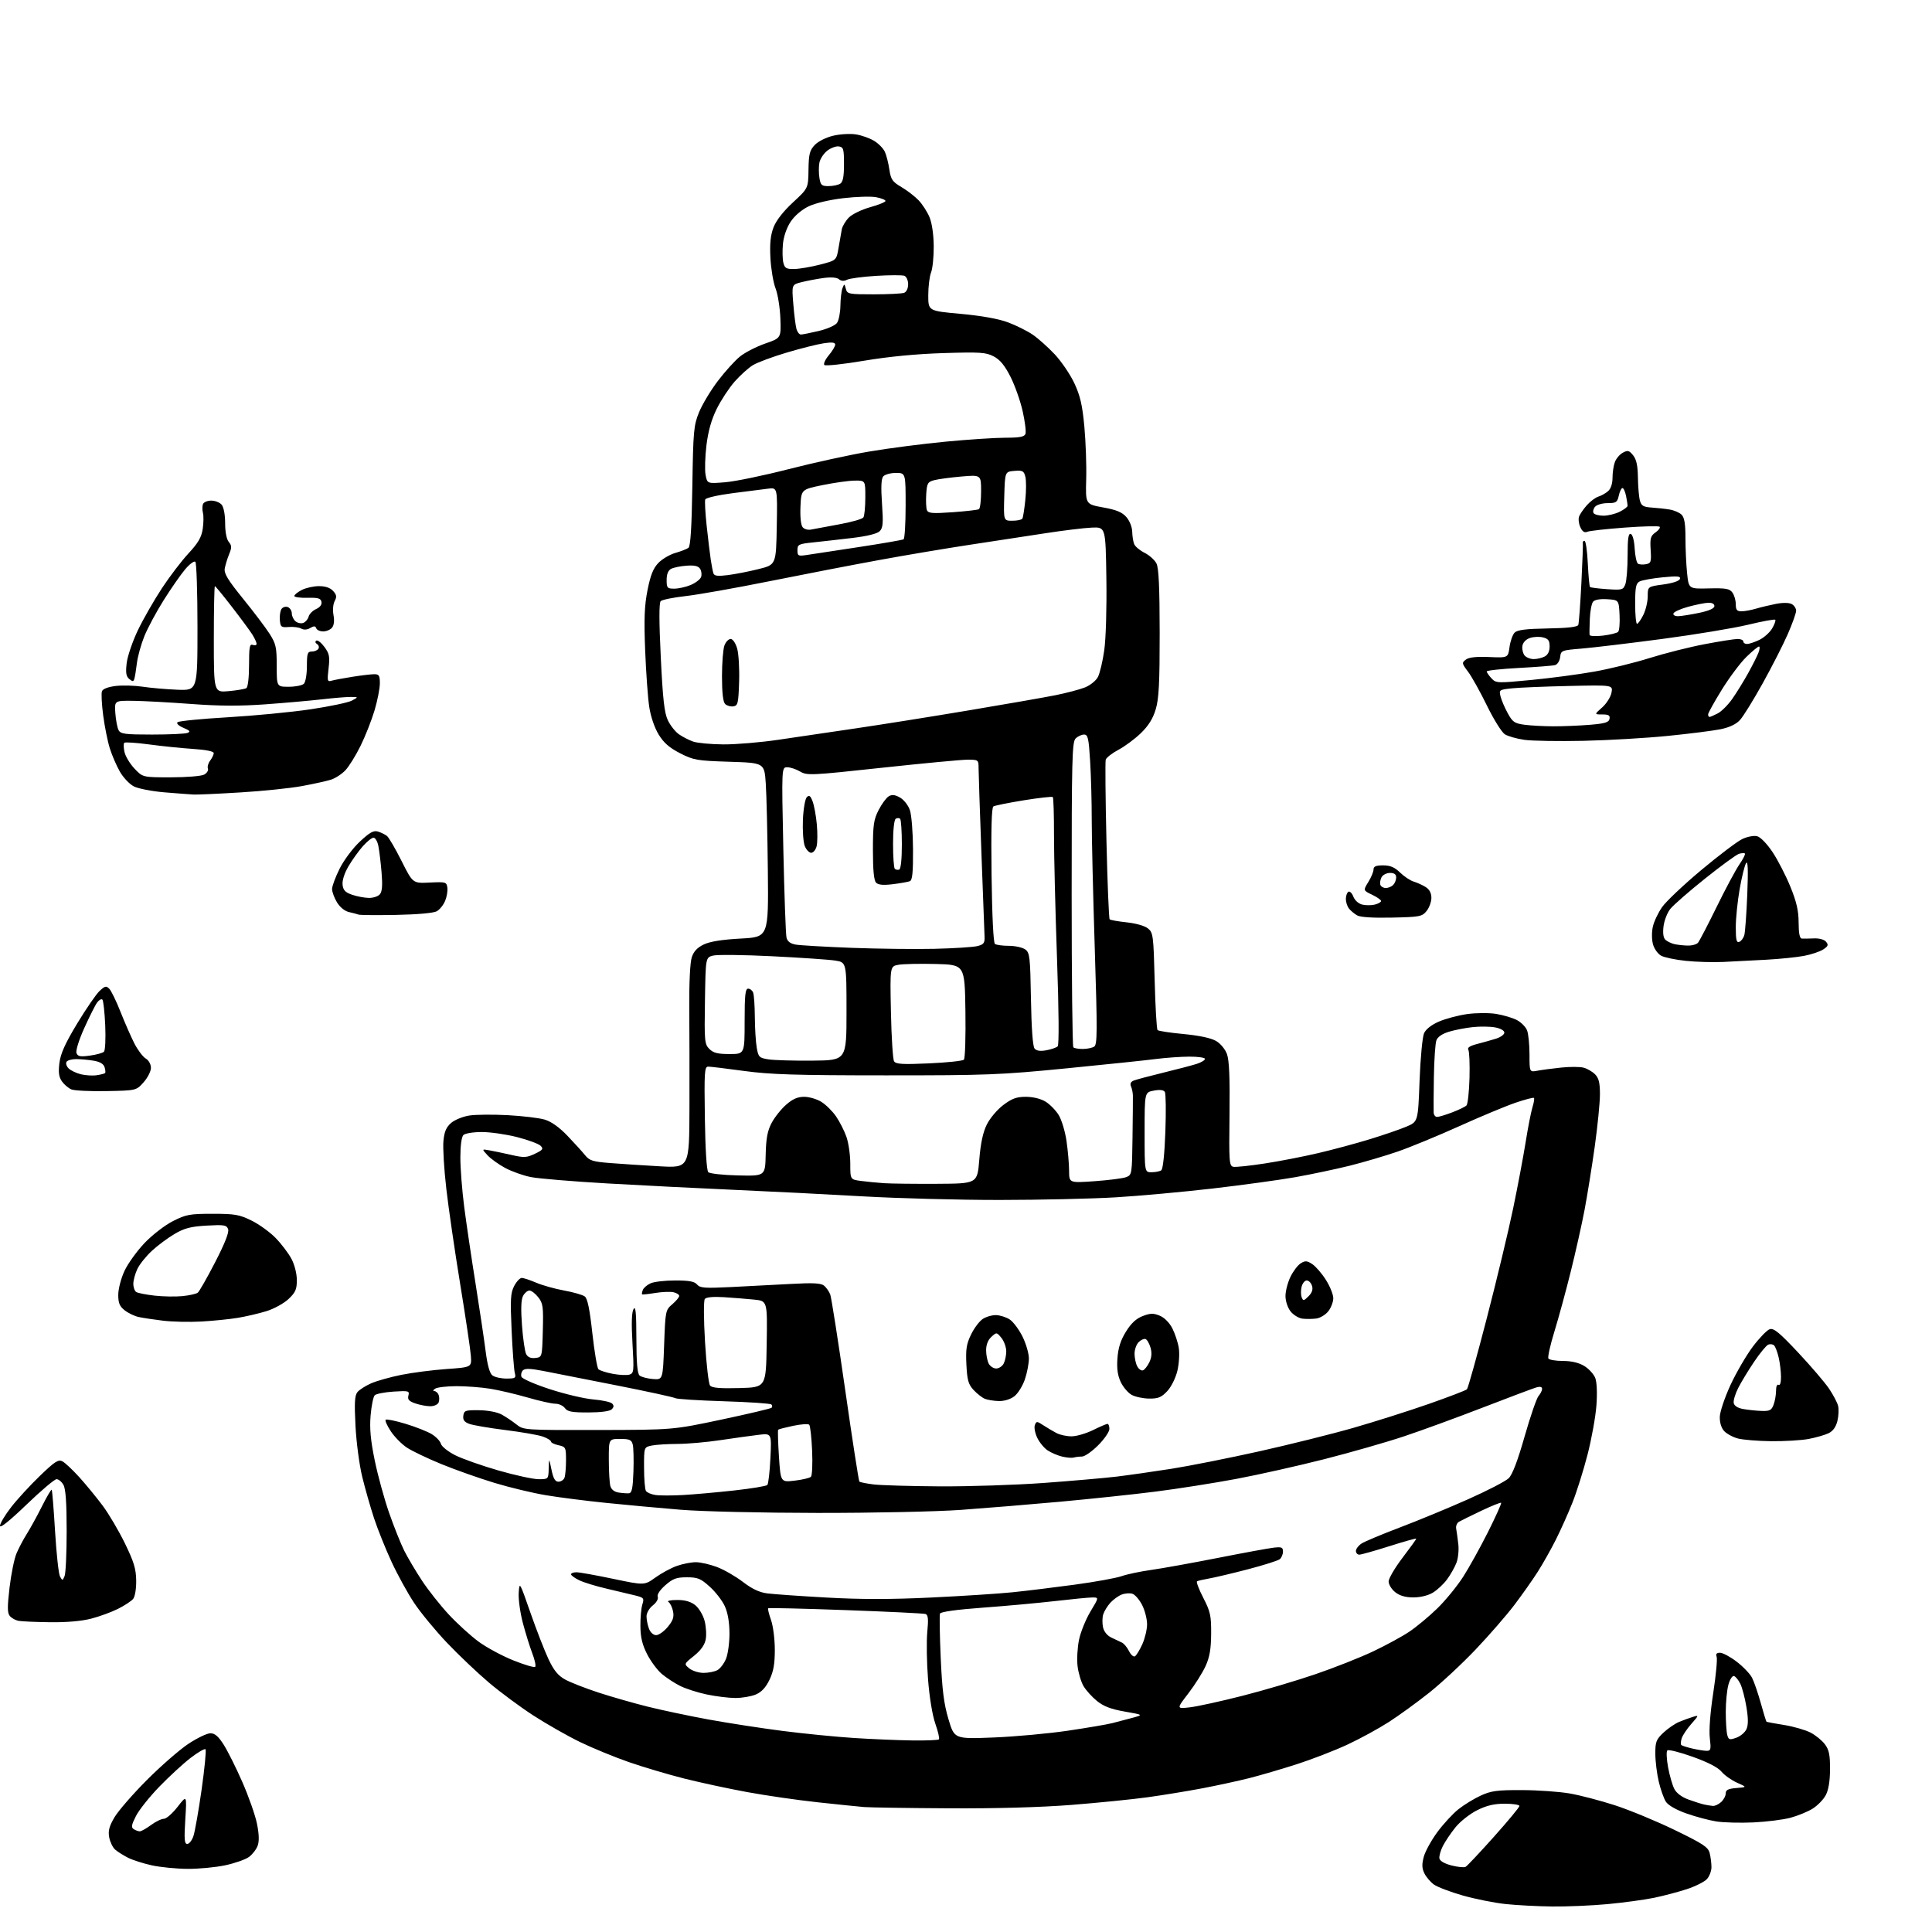 <?xml version="1.0" encoding="UTF-8" standalone="no"?>
<svg 
  version="1.1" 
  xmlns="http://www.w3.org/2000/svg" 
  xmlns:xlink="http://www.w3.org/1999/xlink" 
  xmlns:svg="http://www.w3.org/2000/svg"
  xmlns:rdf="http://www.w3.org/1999/02/22-rdf-syntax-ns#"
  xmlns:cc="http://creativecommons.org/ns#"
  xmlns:dc="http://purl.org/dc/elements/1.1/"
  viewBox="0 0 768 768"
  width="768"
  height="768"
>
<style>svg {background-color: white; }</style>"
<path stroke="none" fill="black" fill-rule="evenodd" d="M617.00,757.86C611.23,757.79 602.91,757.36 598.51,756.89C594.12,756.43 586.47,754.90 581.51,753.50C576.56,752.09 571.38,750.12 570.00,749.13C568.62,748.13 566.92,746.13 566.21,744.68C565.23,742.68 565.17,741.09 565.97,738.11C566.55,735.95 568.98,731.53 571.36,728.30C573.74,725.06 577.53,720.96 579.77,719.18C582.01,717.41 586.01,714.96 588.67,713.75C592.78,711.87 595.21,711.55 605.00,711.59C611.33,711.61 619.88,712.22 624.00,712.93C628.12,713.65 636.23,715.77 642.00,717.64C647.77,719.52 658.45,723.93 665.71,727.45C677.07,732.96 679.02,734.25 679.63,736.66C680.02,738.20 680.33,740.70 680.33,742.22C680.33,743.73 679.53,745.86 678.55,746.94C677.57,748.03 674.01,749.82 670.63,750.94C667.26,752.05 661.35,753.61 657.50,754.41C653.65,755.20 645.33,756.33 639.00,756.92C632.67,757.51 622.77,757.93 617.00,757.86zM74.50,742.90C70.10,742.87 63.74,742.24 60.37,741.51C57.00,740.77 52.72,739.41 50.87,738.47C49.02,737.53 46.72,736.08 45.77,735.24C44.82,734.41 43.76,732.22 43.41,730.38C42.93,727.80 43.40,725.99 45.49,722.43C46.98,719.89 52.76,713.23 58.35,707.62C63.93,702.02 71.36,695.54 74.86,693.22C78.36,690.90 82.31,689.00 83.64,689.00C85.41,689.00 86.81,690.21 88.95,693.59C90.55,696.11 93.89,702.80 96.36,708.45C98.84,714.11 101.44,721.49 102.13,724.86C102.98,728.96 103.08,731.85 102.45,733.64C101.93,735.10 100.38,737.13 99.00,738.15C97.62,739.17 93.35,740.67 89.50,741.49C85.65,742.30 78.90,742.94 74.50,742.90zM582.60,742.10C583.21,741.77 588.27,736.39 593.85,730.15C599.43,723.91 604.00,718.40 604.00,717.90C604.00,717.41 601.39,717.00 598.20,717.00C593.95,717.00 590.99,717.70 587.19,719.59C584.32,721.02 580.46,724.06 578.61,726.34C576.76,728.63 574.49,731.99 573.56,733.82C572.64,735.64 572.02,737.87 572.19,738.77C572.39,739.77 574.26,740.85 577.00,741.55C579.48,742.18 582.00,742.43 582.60,742.10zM74.43,733.00C75.19,733.00 76.29,731.62 76.87,729.93C77.46,728.24 78.93,719.92 80.14,711.43C81.34,702.94 82.04,695.71 81.69,695.36C81.34,695.01 78.66,696.57 75.73,698.82C72.80,701.08 67.23,706.21 63.35,710.22C59.47,714.22 55.28,719.47 54.05,721.89C52.25,725.43 52.08,726.43 53.16,727.12C53.90,727.59 54.98,727.98 55.56,727.98C56.14,727.99 58.14,726.88 60.00,725.50C61.86,724.12 64.18,723.00 65.15,723.00C66.12,723.00 68.56,720.86 70.59,718.25C74.27,713.50 74.27,713.50 73.66,723.25C73.17,731.15 73.31,733.00 74.43,733.00zM697.00,724.44C691.77,724.68 685.14,724.51 682.25,724.05C679.36,723.59 674.01,722.17 670.37,720.88C666.34,719.46 663.15,717.64 662.23,716.23C661.40,714.96 660.11,711.35 659.38,708.21C658.64,705.07 658.02,700.09 658.02,697.15C658.00,692.40 658.36,691.46 661.25,688.75C663.04,687.08 665.85,685.15 667.50,684.47C669.15,683.79 671.61,682.90 672.98,682.48C675.39,681.74 675.37,681.81 672.31,685.30C670.59,687.26 668.87,689.83 668.50,691.01C668.12,692.19 668.05,693.38 668.33,693.66C668.61,693.94 670.56,694.57 672.67,695.06C674.78,695.55 677.35,695.96 678.39,695.98C680.08,696.00 680.21,695.45 679.68,690.91C679.31,687.81 679.84,680.80 681.04,672.99C682.12,665.94 682.73,659.46 682.39,658.59C681.97,657.47 682.37,657.00 683.75,657.00C684.83,657.00 687.80,658.59 690.35,660.54C692.91,662.49 695.65,665.36 696.46,666.92C697.27,668.48 698.83,673.03 699.94,677.02C701.05,681.02 702.07,684.36 702.23,684.45C702.38,684.54 705.55,685.12 709.27,685.72C713.00,686.33 717.70,687.69 719.72,688.73C721.74,689.78 724.31,691.88 725.44,693.40C727.08,695.59 727.49,697.61 727.46,703.33C727.44,708.09 726.86,711.56 725.74,713.65C724.81,715.39 722.45,717.79 720.50,719.00C718.55,720.21 714.60,721.82 711.72,722.59C708.85,723.36 702.23,724.19 697.00,724.44zM377.00,718.83C360.77,718.74 345.70,718.51 343.50,718.33C341.30,718.15 332.98,717.29 325.00,716.43C317.02,715.57 304.43,713.75 297.00,712.38C289.57,711.02 278.30,708.59 271.95,706.99C265.59,705.38 255.69,702.44 249.95,700.45C244.20,698.45 235.45,694.85 230.50,692.45C225.55,690.04 217.22,685.30 212.00,681.92C206.78,678.54 198.81,672.64 194.31,668.82C189.80,665.00 182.32,657.90 177.70,653.04C173.07,648.17 167.19,641.04 164.63,637.19C162.07,633.34 158.02,625.98 155.64,620.84C153.26,615.70 150.13,607.90 148.68,603.50C147.23,599.10 145.11,591.67 143.98,587.00C142.84,582.33 141.64,573.23 141.31,566.78C140.84,557.54 141.00,554.70 142.10,553.37C142.87,552.44 145.30,550.88 147.50,549.91C149.70,548.94 155.10,547.42 159.50,546.53C163.90,545.65 172.00,544.60 177.50,544.21C187.50,543.50 187.50,543.50 187.18,539.00C187.01,536.52 185.10,523.70 182.94,510.50C180.78,497.30 178.29,480.20 177.41,472.50C176.52,464.80 176.01,456.28 176.27,453.56C176.63,449.83 177.38,448.07 179.35,446.37C180.79,445.14 184.06,443.81 186.62,443.43C189.19,443.04 196.06,442.99 201.89,443.30C207.73,443.62 214.30,444.40 216.50,445.05C219.09,445.81 222.26,448.05 225.50,451.42C228.25,454.29 231.42,457.77 232.54,459.17C234.32,461.37 235.63,461.79 242.54,462.33C246.92,462.68 255.79,463.25 262.25,463.62C274.00,464.27 274.00,464.27 274.07,440.39C274.10,427.25 274.07,409.17 274.00,400.20C273.93,390.59 274.33,382.52 274.99,380.54C275.76,378.18 277.20,376.66 279.79,375.43C282.27,374.25 287.12,373.48 294.50,373.09C305.50,372.50 305.50,372.50 305.23,346.00C305.08,331.43 304.71,315.84 304.40,311.38C303.84,303.25 303.84,303.25 289.97,302.81C277.03,302.40 275.71,302.17 270.33,299.42C266.09,297.25 263.84,295.28 261.82,291.98C260.18,289.29 258.68,284.90 258.08,281.00C257.54,277.43 256.80,267.30 256.46,258.50C255.97,245.97 256.17,240.78 257.40,234.57C258.58,228.65 259.66,225.92 261.69,223.80C263.19,222.23 266.24,220.44 268.46,219.80C270.68,219.17 273.03,218.25 273.67,217.77C274.49,217.15 274.96,209.74 275.22,193.19C275.56,171.28 275.77,169.08 277.88,163.88C279.14,160.80 282.50,155.20 285.34,151.46C288.18,147.71 292.16,143.32 294.18,141.70C296.20,140.09 300.70,137.77 304.18,136.57C310.50,134.37 310.50,134.37 310.21,126.58C310.05,122.30 309.19,116.93 308.30,114.65C307.41,112.37 306.49,106.95 306.26,102.61C305.95,96.86 306.29,93.54 307.48,90.40C308.53,87.66 311.33,84.06 315.20,80.47C321.28,74.85 321.28,74.85 321.39,67.50C321.48,61.26 321.85,59.79 323.85,57.65C325.20,56.22 328.34,54.64 331.17,53.96C333.91,53.30 338.00,53.06 340.27,53.43C342.55,53.79 345.81,54.96 347.53,56.02C349.25,57.08 351.15,59.03 351.75,60.35C352.35,61.66 353.15,64.81 353.53,67.34C354.13,71.37 354.73,72.24 358.36,74.38C360.64,75.72 363.71,78.10 365.20,79.66C366.68,81.22 368.62,84.23 369.50,86.35C370.47,88.68 371.13,93.21 371.17,97.85C371.20,102.06 370.73,106.77 370.11,108.32C369.50,109.86 369.00,113.94 369.00,117.36C369.00,123.60 369.00,123.60 381.87,124.76C390.09,125.51 396.86,126.72 400.62,128.11C403.85,129.31 408.30,131.52 410.50,133.02C412.70,134.53 416.67,138.07 419.32,140.90C421.96,143.74 425.46,148.89 427.08,152.36C429.40,157.31 430.25,161.00 431.05,169.58C431.60,175.59 431.94,184.99 431.78,190.47C431.50,200.44 431.50,200.44 438.50,201.71C443.80,202.66 446.05,203.60 447.75,205.54C449.02,206.99 450.03,209.50 450.07,211.31C450.11,213.06 450.45,215.29 450.84,216.26C451.22,217.23 453.10,218.81 455.00,219.76C456.91,220.72 459.03,222.62 459.72,224.00C460.62,225.80 460.97,233.55 460.99,251.57C461.00,271.47 460.68,277.73 459.43,281.92C458.33,285.64 456.57,288.46 453.54,291.41C451.17,293.71 447.15,296.70 444.60,298.05C442.06,299.40 439.78,301.18 439.54,302.00C439.31,302.82 439.43,317.31 439.83,334.19C440.22,351.07 440.80,365.13 441.10,365.44C441.41,365.74 444.47,366.29 447.91,366.65C451.52,367.03 455.07,368.04 456.32,369.06C458.39,370.72 458.53,371.82 459.00,389.83C459.27,400.28 459.79,409.13 460.15,409.48C460.51,409.84 465.18,410.55 470.53,411.05C476.67,411.63 481.42,412.64 483.39,413.79C485.18,414.83 487.03,417.06 487.75,419.05C488.63,421.48 488.93,428.53 488.75,442.99C488.52,461.96 488.63,463.50 490.28,463.82C491.26,464.00 496.89,463.41 502.78,462.50C508.68,461.59 518.23,459.74 524.00,458.38C529.77,457.03 539.00,454.55 544.50,452.86C550.00,451.18 556.57,448.92 559.10,447.84C563.69,445.89 563.69,445.89 564.30,429.58C564.64,420.61 565.44,412.12 566.09,410.71C566.81,409.11 569.08,407.35 572.05,406.07C574.68,404.94 579.69,403.61 583.17,403.12C586.66,402.62 591.82,402.59 594.66,403.03C597.49,403.48 601.22,404.58 602.95,405.47C604.67,406.37 606.52,408.23 607.04,409.61C607.57,411.00 608.00,415.30 608.00,419.18C608.00,426.23 608.00,426.23 611.25,425.61C613.04,425.28 617.27,424.72 620.66,424.37C624.05,424.02 628.00,424.03 629.44,424.40C630.88,424.76 632.94,425.94 634.03,427.03C635.55,428.55 636.00,430.36 636.00,435.01C636.00,438.31 635.07,447.65 633.94,455.76C632.80,463.87 630.97,475.23 629.88,481.00C628.78,486.77 626.31,497.80 624.39,505.50C622.48,513.20 619.56,523.90 617.91,529.27C616.25,534.64 615.18,539.48 615.51,540.02C615.84,540.56 618.45,541.00 621.31,541.00C624.73,541.01 627.62,541.69 629.77,543.00C631.58,544.10 633.53,546.24 634.13,547.75C634.78,549.42 634.97,553.72 634.60,558.69C634.27,563.19 632.68,571.99 631.07,578.24C629.46,584.49 626.76,593.08 625.07,597.32C623.38,601.57 620.42,608.18 618.49,612.02C616.56,615.86 613.33,621.59 611.32,624.75C609.31,627.91 605.10,633.88 601.98,638.00C598.85,642.12 591.92,650.10 586.57,655.72C581.23,661.34 572.95,669.04 568.18,672.84C563.40,676.64 556.19,681.88 552.14,684.49C548.09,687.10 540.67,691.16 535.64,693.50C530.61,695.84 521.55,699.35 515.50,701.30C509.45,703.25 500.90,705.75 496.50,706.86C492.10,707.97 483.77,709.77 478.00,710.87C472.23,711.97 462.44,713.57 456.27,714.43C450.09,715.28 436.36,716.66 425.77,717.49C413.57,718.45 395.67,718.94 377.00,718.83zM680.92,717.88C681.70,717.95 683.17,717.26 684.17,716.35C685.18,715.43 686.00,713.89 686.00,712.90C686.00,711.52 686.96,711.04 690.25,710.77C694.50,710.43 694.50,710.43 690.50,708.65C688.30,707.67 685.52,705.70 684.33,704.27C682.92,702.57 678.92,700.51 672.86,698.35C667.75,696.52 663.22,695.38 662.78,695.82C662.35,696.25 662.49,699.27 663.09,702.53C663.69,705.79 664.81,709.67 665.57,711.14C666.44,712.81 668.56,714.40 671.23,715.36C673.58,716.22 676.40,717.10 677.50,717.34C678.60,717.58 680.14,717.82 680.92,717.88zM362.58,691.85C368.13,691.93 372.92,691.74 373.23,691.43C373.55,691.12 372.91,688.33 371.82,685.23C370.64,681.88 369.46,674.71 368.91,667.55C368.39,660.92 368.26,652.47 368.61,648.77C369.11,643.51 368.95,641.94 367.88,641.58C367.12,641.34 352.83,640.64 336.11,640.04C319.40,639.43 305.56,639.11 305.35,639.31C305.15,639.52 305.66,641.61 306.49,643.97C307.33,646.34 308.00,651.62 308.00,655.81C308.00,661.49 307.47,664.47 305.86,667.79C304.37,670.86 302.69,672.65 300.39,673.61C298.56,674.37 294.91,674.99 292.28,674.98C289.65,674.97 284.51,674.33 280.86,673.56C277.20,672.78 272.42,671.24 270.24,670.12C268.05,669.01 264.83,666.89 263.08,665.42C261.33,663.94 258.72,660.44 257.27,657.62C255.33,653.85 254.62,650.92 254.57,646.50C254.53,643.20 254.88,639.29 255.34,637.81C256.13,635.30 255.94,635.07 252.34,634.18C250.23,633.65 245.14,632.45 241.04,631.49C236.93,630.54 232.09,629.06 230.29,628.20C228.48,627.33 227.00,626.26 227.00,625.81C227.00,625.37 227.97,625.00 229.15,625.00C230.33,625.00 236.89,626.17 243.73,627.61C256.17,630.22 256.17,630.22 260.54,627.08C262.94,625.36 266.78,623.28 269.08,622.47C271.37,621.66 274.77,621.00 276.61,621.00C278.46,621.00 282.26,621.87 285.05,622.93C287.85,623.99 292.46,626.65 295.32,628.84C298.93,631.61 301.87,633.00 305.00,633.40C307.48,633.72 318.07,634.47 328.54,635.05C342.05,635.81 354.09,635.81 370.04,635.05C382.39,634.46 397.00,633.52 402.50,632.95C408.00,632.39 419.12,631.03 427.21,629.93C435.30,628.83 443.69,627.31 445.85,626.55C448.01,625.79 453.31,624.67 457.64,624.07C461.96,623.46 473.82,621.32 484.00,619.32C494.18,617.31 504.19,615.47 506.25,615.23C509.47,614.85 510.00,615.07 510.00,616.77C510.00,617.86 509.43,619.23 508.74,619.80C508.05,620.37 502.31,622.19 495.99,623.84C489.67,625.48 482.70,627.13 480.51,627.50C478.31,627.88 476.21,628.37 475.84,628.60C475.46,628.83 476.58,631.79 478.33,635.17C481.14,640.63 481.49,642.24 481.45,649.41C481.41,655.46 480.86,658.70 479.25,662.26C478.07,664.87 474.98,669.78 472.37,673.17C467.64,679.32 467.64,679.32 473.07,678.68C476.06,678.32 485.48,676.26 494.00,674.08C502.52,671.91 515.58,668.04 523.00,665.49C530.42,662.95 540.64,658.91 545.70,656.52C550.76,654.13 557.28,650.59 560.20,648.64C563.11,646.69 568.16,642.49 571.41,639.31C574.67,636.12 579.27,630.48 581.65,626.77C584.03,623.06 588.48,615.02 591.55,608.91C594.61,602.79 596.94,597.61 596.73,597.39C596.51,597.18 593.00,598.58 588.92,600.52C584.84,602.45 580.83,604.43 580.00,604.91C579.17,605.38 578.66,606.61 578.85,607.64C579.04,608.66 579.42,611.43 579.70,613.79C579.98,616.16 579.64,619.52 578.94,621.29C578.25,623.06 576.58,626.00 575.22,627.84C573.87,629.67 571.36,632.03 569.63,633.08C567.75,634.23 564.66,634.99 561.88,635.00C558.73,635.00 556.44,634.35 554.63,632.93C553.19,631.79 552.00,629.87 552.00,628.67C552.00,627.47 554.48,623.24 557.50,619.27C560.52,615.30 563.00,611.87 563.00,611.64C563.00,611.42 558.20,612.76 552.34,614.62C546.48,616.48 541.08,618.00 540.34,618.00C539.60,618.00 539.00,617.34 539.00,616.52C539.00,615.71 540.01,614.38 541.25,613.57C542.49,612.77 549.35,609.89 556.50,607.18C563.65,604.47 575.80,599.45 583.50,596.02C591.20,592.59 598.50,588.82 599.71,587.64C601.20,586.20 603.28,580.76 606.06,571.00C608.34,563.02 610.83,555.79 611.60,554.92C612.37,554.05 613.00,552.79 613.00,552.10C613.00,551.29 612.22,551.09 610.75,551.51C609.51,551.87 599.95,555.46 589.50,559.50C579.05,563.54 564.90,568.71 558.05,570.99C551.20,573.28 537.02,577.34 526.53,580.02C516.05,582.69 500.23,586.24 491.37,587.90C482.51,589.56 468.12,591.82 459.38,592.93C450.65,594.04 433.60,595.84 421.50,596.95C409.40,598.05 391.62,599.51 382.00,600.20C372.23,600.90 347.06,601.43 325.00,601.41C302.82,601.39 278.92,600.84 270.50,600.14C262.25,599.46 248.97,598.25 241.00,597.43C233.03,596.62 222.22,595.25 217.00,594.37C211.78,593.50 202.55,591.29 196.50,589.45C190.45,587.61 181.00,584.27 175.50,582.02C170.00,579.77 163.82,576.82 161.76,575.46C159.70,574.10 156.82,571.18 155.36,568.97C153.90,566.76 152.97,564.69 153.30,564.37C153.63,564.04 157.18,564.76 161.20,565.98C165.21,567.19 169.91,569.05 171.64,570.10C173.36,571.16 175.00,572.88 175.27,573.94C175.55,574.99 178.09,577.02 180.92,578.46C183.74,579.89 191.48,582.62 198.11,584.53C204.74,586.44 211.92,588.00 214.08,588.00C218.00,588.00 218.00,588.00 218.12,583.75C218.24,579.50 218.24,579.50 219.23,584.25C219.96,587.77 220.68,589.00 222.00,589.00C222.98,589.00 224.06,588.29 224.39,587.42C224.73,586.55 225.00,583.43 225.00,580.50C225.00,575.38 224.88,575.13 222.00,574.50C220.35,574.14 219.00,573.47 219.00,573.02C219.00,572.57 217.54,571.68 215.75,571.05C213.96,570.42 207.23,569.25 200.80,568.45C194.36,567.64 187.92,566.54 186.48,565.99C184.55,565.26 183.95,564.41 184.18,562.75C184.47,560.69 185.01,560.51 190.50,560.59C194.09,560.64 197.71,561.35 199.50,562.34C201.15,563.26 203.77,565.02 205.32,566.26C208.11,568.47 208.54,568.50 237.82,568.45C267.50,568.39 267.50,568.39 286.82,564.30C297.44,562.05 306.40,559.93 306.73,559.60C307.06,559.27 307.01,558.68 306.62,558.29C306.23,557.90 297.72,557.33 287.71,557.02C277.69,556.71 269.02,556.16 268.44,555.79C267.86,555.42 257.29,553.12 244.94,550.68C232.60,548.24 219.46,545.65 215.74,544.93C210.75,543.97 208.68,543.92 207.85,544.75C207.24,545.36 206.98,546.51 207.29,547.30C207.59,548.09 212.71,550.32 218.67,552.25C224.63,554.19 232.36,556.01 235.87,556.30C239.37,556.59 242.72,557.32 243.32,557.92C244.09,558.69 244.06,559.34 243.18,560.22C242.42,560.98 238.88,561.46 233.90,561.47C227.36,561.49 225.60,561.17 224.56,559.75C223.86,558.79 222.14,558.00 220.75,558.00C219.36,558.00 214.41,556.89 209.75,555.54C205.09,554.19 198.40,552.62 194.89,552.05C191.37,551.48 185.35,551.02 181.50,551.02C177.65,551.03 173.82,551.47 173.00,552.00C172.18,552.53 172.01,552.98 172.64,552.98C173.27,552.99 174.05,553.67 174.36,554.50C174.68,555.33 174.68,556.67 174.36,557.50C174.04,558.33 172.56,559.00 171.04,559.00C169.53,559.00 166.84,558.49 165.07,557.87C162.55,557.00 161.95,556.31 162.35,554.76C162.84,552.90 162.46,552.80 156.44,553.18C152.90,553.41 149.53,554.07 148.96,554.64C148.38,555.22 147.65,558.84 147.32,562.68C146.89,567.85 147.31,572.49 148.95,580.47C150.16,586.40 152.73,595.79 154.66,601.33C156.59,606.86 159.31,613.67 160.70,616.45C162.10,619.23 165.29,624.61 167.80,628.41C170.31,632.21 175.09,638.24 178.43,641.83C181.77,645.41 187.05,650.22 190.16,652.52C193.27,654.82 199.47,658.17 203.94,659.98C208.42,661.78 212.38,662.96 212.74,662.59C213.11,662.23 212.59,659.81 211.59,657.21C210.60,654.62 208.91,649.19 207.84,645.14C206.77,641.10 206.03,635.71 206.20,633.17C206.49,628.63 206.57,628.76 210.84,641.03C213.23,647.89 216.47,656.22 218.04,659.54C220.19,664.08 221.84,666.09 224.70,667.66C226.79,668.81 232.78,671.14 238.00,672.85C243.22,674.55 252.00,677.06 257.50,678.43C263.00,679.80 273.80,682.08 281.50,683.50C289.20,684.91 302.51,686.97 311.09,688.07C319.66,689.17 332.48,690.43 339.59,690.89C346.69,691.34 357.04,691.78 362.58,691.85zM690.17,690.79C691.81,690.22 693.64,688.69 694.23,687.40C694.99,685.72 694.99,683.18 694.23,678.57C693.64,675.01 692.56,670.88 691.83,669.38C691.10,667.88 689.97,666.47 689.31,666.26C688.64,666.04 687.67,667.53 687.07,669.69C686.49,671.78 686.01,676.65 686.02,680.50C686.02,684.35 686.29,688.47 686.61,689.67C687.13,691.59 687.51,691.72 690.17,690.79zM394.94,690.68C403.50,690.34 416.80,689.12 424.50,687.98C432.20,686.84 440.19,685.48 442.25,684.95C444.31,684.43 447.91,683.48 450.25,682.84C454.50,681.67 454.50,681.67 447.08,680.37C441.66,679.43 438.70,678.30 436.08,676.18C434.11,674.59 431.70,671.92 430.71,670.24C429.73,668.56 428.67,664.99 428.35,662.31C428.03,659.62 428.29,654.90 428.93,651.82C429.57,648.74 431.62,643.70 433.47,640.61C436.85,635.00 436.85,635.00 434.18,635.02C432.70,635.03 426.10,635.67 419.50,636.44C412.90,637.20 399.99,638.39 390.80,639.06C380.26,639.84 373.94,640.71 373.66,641.43C373.42,642.06 373.55,649.98 373.95,659.04C374.52,671.84 375.20,677.26 377.03,683.40C379.38,691.29 379.38,691.29 394.94,690.68zM279.68,665.00C281.58,665.00 284.04,664.51 285.15,663.92C286.26,663.33 287.81,661.31 288.58,659.45C289.36,657.59 289.99,653.01 289.98,649.28C289.96,644.89 289.31,641.09 288.13,638.50C287.13,636.30 284.44,632.81 282.15,630.75C278.53,627.48 277.36,627.00 273.03,627.00C268.89,627.00 267.48,627.52 264.48,630.15C262.32,632.05 261.12,633.87 261.46,634.75C261.78,635.59 260.96,637.03 259.51,638.17C258.10,639.28 257.00,641.18 257.00,642.51C257.00,643.81 257.44,646.02 257.98,647.43C258.54,648.93 259.73,650.00 260.83,650.00C261.86,650.00 263.93,648.54 265.42,646.75C267.51,644.24 268.00,642.82 267.55,640.55C267.23,638.93 266.41,637.25 265.73,636.82C265.03,636.37 266.50,636.02 269.12,636.02C272.27,636.00 274.55,636.65 276.34,638.05C277.79,639.19 279.44,641.94 280.06,644.21C280.67,646.47 280.88,649.82 280.54,651.65C280.12,653.90 278.61,656.02 275.88,658.22C271.85,661.46 271.85,661.46 274.03,663.23C275.24,664.20 277.78,665.00 279.68,665.00zM451.17,658.40C451.74,658.04 453.05,655.90 454.08,653.63C455.11,651.36 455.97,647.79 455.98,645.71C455.99,643.63 455.11,640.17 454.02,638.03C452.93,635.89 451.19,633.88 450.15,633.55C449.11,633.22 447.19,633.36 445.88,633.87C444.57,634.37 442.54,635.85 441.36,637.14C440.19,638.44 438.92,640.52 438.54,641.77C438.16,643.02 438.13,645.32 438.47,646.88C438.86,648.62 440.14,650.20 441.80,650.97C443.28,651.67 445.18,652.56 446.00,652.96C446.82,653.36 448.09,654.89 448.81,656.36C449.54,657.83 450.60,658.75 451.17,658.40zM19.86,644.86C14.16,644.79 8.52,644.54 7.32,644.30C6.13,644.07 4.58,643.20 3.90,642.38C2.91,641.19 2.89,638.81 3.79,631.14C4.42,625.79 5.65,619.69 6.53,617.58C7.41,615.48 9.26,611.96 10.65,609.76C12.04,607.56 14.75,602.63 16.67,598.80C18.59,594.97 20.34,592.00 20.55,592.21C20.76,592.43 21.36,599.87 21.89,608.76C22.43,617.65 23.31,625.73 23.86,626.71C24.81,628.40 24.91,628.38 25.68,626.50C26.13,625.40 26.50,617.30 26.50,608.50C26.50,597.30 26.11,591.82 25.21,590.25C24.51,589.01 23.28,588.00 22.48,588.00C21.68,588.00 16.30,592.56 10.51,598.13C3.91,604.49 0.00,607.62 0.00,606.55C0.00,605.61 1.97,602.29 4.39,599.17C6.80,596.05 11.96,590.44 15.85,586.69C21.86,580.91 23.21,580.04 24.84,580.92C25.90,581.48 28.91,584.32 31.54,587.22C34.17,590.13 38.33,595.20 40.80,598.50C43.26,601.80 47.25,608.57 49.67,613.54C53.24,620.88 54.08,623.66 54.14,628.31C54.18,631.62 53.66,634.70 52.92,635.60C52.21,636.46 49.54,638.21 46.99,639.50C44.44,640.80 39.62,642.56 36.28,643.43C32.41,644.43 26.46,644.95 19.86,644.86zM271.50,594.30C275.90,594.05 285.08,593.23 291.90,592.48C298.71,591.72 304.62,590.75 305.03,590.30C305.44,589.86 305.99,585.06 306.25,579.62C306.73,569.75 306.73,569.75 301.62,570.36C298.80,570.69 292.00,571.64 286.50,572.46C281.00,573.29 273.29,573.97 269.38,573.98C265.46,573.99 260.84,574.28 259.12,574.62C256.00,575.25 256.00,575.25 256.02,583.38C256.02,587.84 256.36,592.02 256.77,592.66C257.17,593.30 258.86,594.03 260.50,594.28C262.15,594.54 267.10,594.54 271.50,594.30zM250.00,593.60C251.18,593.50 251.56,591.67 251.80,584.99C251.96,580.32 251.84,575.49 251.53,574.25C251.05,572.34 250.29,572.00 246.48,572.00C242.00,572.00 242.00,572.00 242.01,580.25C242.02,584.79 242.29,589.49 242.62,590.69C242.99,592.08 244.18,593.04 245.85,593.30C247.31,593.53 249.18,593.67 250.00,593.60zM373.50,590.85C385.05,590.92 403.73,590.31 415.00,589.49C426.27,588.66 439.32,587.53 444.00,586.96C448.68,586.39 458.35,585.01 465.50,583.89C472.65,582.77 488.45,579.63 500.61,576.92C512.76,574.20 529.64,570.00 538.11,567.56C546.57,565.13 559.99,560.87 567.92,558.10C575.85,555.32 582.70,552.70 583.13,552.27C583.56,551.84 587.11,539.12 591.03,523.99C594.95,508.87 599.64,489.30 601.47,480.50C603.30,471.70 605.55,459.77 606.47,454.00C607.39,448.23 608.60,442.01 609.17,440.18C609.74,438.36 610.01,436.67 609.77,436.44C609.53,436.20 606.22,437.06 602.42,438.36C598.61,439.66 588.52,443.86 580.00,447.71C571.48,451.56 560.44,456.10 555.47,457.81C550.51,459.51 541.96,462.03 536.47,463.40C530.99,464.76 521.33,466.80 515.00,467.93C508.68,469.05 493.82,471.09 482.00,472.46C470.18,473.82 452.85,475.40 443.50,475.96C434.15,476.52 413.45,476.99 397.50,477.00C381.55,477.02 357.02,476.37 343.00,475.57C328.98,474.76 306.02,473.60 292.00,472.99C277.98,472.37 255.25,471.23 241.50,470.44C227.75,469.65 214.03,468.51 211.00,467.90C207.97,467.30 203.39,465.66 200.80,464.27C198.22,462.88 195.07,460.61 193.80,459.24C191.50,456.74 191.50,456.74 194.50,457.27C196.15,457.55 200.07,458.38 203.22,459.09C208.32,460.26 209.34,460.21 212.63,458.64C215.81,457.12 216.12,456.69 214.89,455.46C214.11,454.68 209.91,453.13 205.57,452.02C201.23,450.91 194.92,450.00 191.54,450.00C188.10,450.00 184.87,450.53 184.20,451.20C183.47,451.93 183.00,455.46 183.00,460.15C183.00,464.41 183.68,473.21 184.52,479.70C185.36,486.19 187.37,499.82 189.00,510.00C190.62,520.17 192.43,532.33 193.03,537.00C193.76,542.70 194.65,545.91 195.75,546.75C196.65,547.44 199.15,548.00 201.31,548.00C204.89,548.00 205.18,547.80 204.64,545.75C204.31,544.51 203.74,536.97 203.38,528.98C202.81,516.50 202.95,514.00 204.38,511.23C205.30,509.45 206.66,508.00 207.40,508.00C208.14,508.00 210.72,508.85 213.12,509.88C215.53,510.92 220.52,512.32 224.20,512.99C227.89,513.66 231.60,514.72 232.44,515.35C233.55,516.17 234.40,520.32 235.46,529.92C236.28,537.30 237.37,543.77 237.88,544.28C238.40,544.80 240.98,545.63 243.61,546.12C246.24,546.61 249.22,546.75 250.25,546.42C251.98,545.87 252.06,545.00 251.42,534.06C250.96,526.11 251.09,521.68 251.84,520.40C252.68,518.95 252.95,521.70 252.97,532.13C252.99,541.86 253.36,546.05 254.26,546.80C254.96,547.38 257.32,548.00 259.51,548.18C263.50,548.50 263.50,548.50 264.00,534.66C264.49,521.07 264.55,520.78 267.25,518.46C268.76,517.16 270.00,515.67 270.00,515.16C270.00,514.64 268.99,513.98 267.75,513.69C266.51,513.40 263.25,513.53 260.50,513.97C257.75,514.42 255.38,514.67 255.23,514.54C255.08,514.40 255.21,513.61 255.53,512.78C255.85,511.95 257.23,510.76 258.60,510.14C259.97,509.51 264.39,509.00 268.42,509.00C273.95,509.00 276.08,509.40 277.09,510.61C278.24,512.00 280.13,512.14 290.47,511.63C297.08,511.30 307.79,510.75 314.25,510.39C323.33,509.89 326.36,510.05 327.60,511.08C328.48,511.82 329.58,513.39 330.03,514.57C330.48,515.76 333.16,532.87 335.99,552.59C338.81,572.32 341.35,588.68 341.62,588.96C341.90,589.23 344.46,589.74 347.31,590.09C350.17,590.43 361.95,590.78 373.50,590.85zM315.89,588.58C318.96,588.22 321.87,587.53 322.36,587.04C322.85,586.55 323.06,581.86 322.83,576.62C322.60,571.37 322.08,566.75 321.67,566.34C321.27,565.93 318.41,566.13 315.32,566.78C312.24,567.43 309.54,568.12 309.34,568.33C309.14,568.53 309.27,573.32 309.64,578.97C310.32,589.24 310.32,589.24 315.89,588.58zM426.83,579.40C426.10,579.61 424.05,579.45 422.28,579.03C420.50,578.61 417.90,577.51 416.49,576.58C415.08,575.66 413.20,573.39 412.32,571.54C411.44,569.69 411.01,567.42 411.37,566.48C411.98,564.90 412.20,564.90 414.76,566.58C416.27,567.57 418.62,568.96 420.00,569.68C421.38,570.40 424.07,570.98 426.00,570.96C427.93,570.95 431.75,569.83 434.50,568.48C437.25,567.13 439.84,566.01 440.25,566.01C440.66,566.00 441.00,566.91 441.00,568.03C441.00,569.14 438.99,572.07 436.53,574.53C434.07,576.99 431.18,579.00 430.11,579.00C429.04,579.00 427.56,579.18 426.83,579.40zM704.11,572.90C698.83,572.84 692.85,572.35 690.83,571.82C688.82,571.28 686.35,569.94 685.35,568.84C684.23,567.60 683.58,565.43 683.65,563.17C683.71,561.15 685.63,555.47 687.91,550.53C690.20,545.60 694.19,538.75 696.78,535.30C699.38,531.86 702.39,528.74 703.48,528.38C705.07,527.85 707.30,529.67 714.75,537.61C719.85,543.05 725.39,549.52 727.05,551.98C728.72,554.44 730.35,557.54 730.68,558.87C731.01,560.19 730.88,562.90 730.39,564.88C729.80,567.28 728.62,568.90 726.85,569.75C725.39,570.44 721.84,571.46 718.96,572.01C716.08,572.55 709.40,572.95 704.11,572.90zM700.27,560.87C703.47,560.98 704.20,560.60 705.02,558.43C705.56,557.02 706.00,554.52 706.00,552.88C706.00,551.13 706.42,550.14 707.00,550.50C707.60,550.87 707.99,549.60 707.98,547.31C707.96,545.21 707.55,541.76 707.05,539.63C706.56,537.50 705.75,535.35 705.24,534.84C704.74,534.34 703.70,534.19 702.92,534.50C702.14,534.81 699.62,537.87 697.32,541.28C695.01,544.70 692.16,549.40 690.98,551.71C689.80,554.03 688.99,556.73 689.18,557.71C689.40,558.86 690.77,559.72 693.01,560.12C694.93,560.46 698.20,560.80 700.27,560.87zM397.12,556.94C395.13,556.90 392.60,556.50 391.50,556.05C390.40,555.59 388.38,554.02 387.02,552.55C384.94,550.31 384.47,548.67 384.16,542.47C383.85,536.37 384.17,534.27 386.01,530.49C387.23,527.96 389.33,525.18 390.67,524.30C392.01,523.42 394.40,522.74 395.98,522.78C397.57,522.83 400.00,523.61 401.38,524.51C402.77,525.42 405.05,528.47 406.45,531.28C407.85,534.09 409.00,538.02 409.00,540.02C409.00,542.01 408.28,545.75 407.41,548.32C406.53,550.90 404.67,553.90 403.27,555.00C401.74,556.21 399.29,556.97 397.12,556.94zM456.85,555.96C454.46,555.94 451.32,555.28 449.88,554.50C448.44,553.71 446.48,551.42 445.52,549.40C444.28,546.78 443.90,544.08 444.20,539.94C444.50,535.78 445.45,532.81 447.58,529.36C449.66,526.00 451.65,524.15 454.25,523.15C457.31,521.99 458.50,521.97 461.03,523.01C462.88,523.78 464.87,525.79 466.03,528.05C467.08,530.12 468.24,533.63 468.59,535.84C468.94,538.05 468.69,542.14 468.02,544.93C467.32,547.82 465.60,551.29 464.00,553.00C461.70,555.46 460.42,555.99 456.85,555.96zM293.90,551.78C304.50,551.50 304.50,551.50 304.77,534.32C305.05,517.15 305.05,517.15 299.77,516.61C296.87,516.32 291.47,515.89 287.78,515.65C283.48,515.39 280.73,515.64 280.18,516.37C279.68,517.02 279.71,524.34 280.26,533.50C280.79,542.30 281.68,550.08 282.26,550.78C283.01,551.71 286.20,551.99 293.90,551.78zM454.32,544.74C454.97,544.53 456.11,543.10 456.86,541.56C457.81,539.62 457.95,537.83 457.35,535.71C456.86,534.03 455.97,532.49 455.35,532.28C454.74,532.08 453.50,532.64 452.62,533.53C451.73,534.42 451.00,536.49 451.00,538.14C451.00,539.78 451.48,542.03 452.07,543.13C452.65,544.22 453.67,544.95 454.32,544.74zM396.00,544.00C397.06,544.00 398.40,543.13 398.96,542.07C399.53,541.00 400.00,538.80 400.00,537.18C400.00,535.55 399.14,533.16 398.10,531.87C396.22,529.55 396.16,529.54 394.10,531.41C392.75,532.63 392.00,534.53 392.00,536.72C392.00,538.60 392.47,541.00 393.04,542.07C393.60,543.13 394.94,544.00 396.00,544.00zM212.82,539.81C215.50,539.50 215.50,539.50 215.78,528.93C216.03,519.44 215.85,518.07 213.96,515.68C212.80,514.20 211.23,513.00 210.46,513.00C209.70,513.00 208.56,513.96 207.93,515.14C207.14,516.60 207.01,520.30 207.50,526.89C207.89,532.17 208.64,537.31 209.17,538.31C209.82,539.52 211.03,540.02 212.82,539.81zM80.00,525.33C75.33,525.59 68.47,525.44 64.78,524.99C61.08,524.54 56.71,523.88 55.07,523.52C53.43,523.16 50.95,521.96 49.55,520.86C47.54,519.28 47.00,517.97 47.01,514.68C47.02,512.35 48.11,508.15 49.49,505.20C50.84,502.28 54.44,497.30 57.47,494.11C60.56,490.88 65.52,487.05 68.75,485.41C73.96,482.77 75.44,482.50 84.50,482.50C93.34,482.50 95.14,482.81 100.00,485.20C103.03,486.69 107.37,489.84 109.65,492.20C111.94,494.57 114.75,498.29 115.90,500.49C117.11,502.78 118.00,506.34 118.00,508.87C118.00,512.55 117.46,513.77 114.68,516.39C112.86,518.11 108.92,520.28 105.93,521.20C102.95,522.12 97.80,523.33 94.50,523.87C91.20,524.41 84.67,525.07 80.00,525.33zM523.27,524.13C521.75,524.34 519.27,524.36 517.77,524.19C516.27,524.01 514.13,522.71 513.02,521.30C511.86,519.82 511.00,517.23 511.00,515.18C511.00,513.23 511.89,509.80 512.97,507.57C514.06,505.33 515.89,502.91 517.06,502.19C518.84,501.08 519.55,501.13 521.65,502.50C523.01,503.40 525.45,506.21 527.06,508.76C528.68,511.31 530.00,514.59 530.00,516.06C530.00,517.53 529.11,519.86 528.02,521.25C526.93,522.63 524.79,523.93 523.27,524.13zM520.14,515.30C521.57,513.88 522.00,512.57 521.54,511.12C521.17,509.95 520.23,509.00 519.45,509.00C518.67,509.00 517.76,510.12 517.41,511.50C517.07,512.87 517.08,514.75 517.43,515.68C518.02,517.21 518.27,517.17 520.14,515.30zM72.50,515.23C75.25,514.96 78.01,514.34 78.63,513.85C79.24,513.36 82.36,507.89 85.56,501.68C89.49,494.04 91.14,489.81 90.67,488.57C90.05,486.96 89.04,486.80 82.12,487.20C75.83,487.56 73.31,488.22 69.45,490.48C66.80,492.03 62.73,495.05 60.41,497.19C58.09,499.33 55.47,502.59 54.60,504.44C53.72,506.29 53.00,508.95 53.00,510.34C53.00,511.74 53.53,513.21 54.18,513.61C54.82,514.01 58.09,514.65 61.43,515.03C64.77,515.41 69.75,515.50 72.50,515.23zM372.50,470.58C388.50,470.50 388.50,470.50 389.28,461.00C389.81,454.43 390.74,450.11 392.28,447.01C393.50,444.53 396.44,441.05 398.83,439.26C402.28,436.66 404.10,436.00 407.83,436.00C410.65,436.01 413.73,436.76 415.60,437.90C417.31,438.94 419.67,441.34 420.84,443.23C422.01,445.13 423.41,449.79 423.96,453.59C424.51,457.39 424.97,462.70 424.98,465.38C425.00,470.26 425.00,470.26 435.18,469.54C440.78,469.14 446.40,468.42 447.68,467.93C449.95,467.07 450.00,466.73 450.19,452.27C450.30,444.15 450.37,436.60 450.34,435.50C450.32,434.40 449.99,432.77 449.60,431.88C449.12,430.80 449.49,430.02 450.69,429.53C451.69,429.14 457.00,427.72 462.50,426.38C468.00,425.04 473.96,423.48 475.75,422.90C477.54,422.32 479.00,421.43 479.00,420.92C479.00,420.42 476.19,420.01 472.75,420.03C469.31,420.05 463.35,420.47 459.50,420.97C455.65,421.47 439.68,423.14 424.00,424.68C397.61,427.28 392.28,427.48 352.00,427.47C316.39,427.46 306.20,427.14 295.84,425.73C288.87,424.78 282.43,424.00 281.53,424.00C280.05,424.00 279.92,426.02 280.19,444.45C280.38,457.02 280.91,465.31 281.55,465.95C282.13,466.53 287.46,467.12 293.39,467.25C304.18,467.50 304.18,467.50 304.37,459.00C304.52,452.49 305.07,449.54 306.72,446.41C307.91,444.15 310.50,440.89 312.48,439.16C315.08,436.87 317.06,436.00 319.67,436.00C321.65,436.00 324.72,436.90 326.49,438.00C328.27,439.09 330.89,441.68 332.32,443.75C333.75,445.81 335.61,449.47 336.46,451.88C337.31,454.28 338.00,459.09 338.00,462.56C338.00,468.88 338.00,468.88 342.25,469.44C344.59,469.75 348.75,470.16 351.50,470.34C354.25,470.52 363.70,470.63 372.50,470.58zM457.75,465.98C459.26,465.98 461.00,465.64 461.61,465.23C462.29,464.78 462.92,458.88 463.25,449.88C463.54,441.84 463.45,434.72 463.04,434.06C462.54,433.26 461.07,433.08 458.65,433.54C455.00,434.22 455.00,434.22 455.00,450.11C455.00,466.00 455.00,466.00 457.75,465.98zM571.25,444.00C571.94,444.00 574.64,443.19 577.26,442.19C579.87,441.20 582.43,439.96 582.95,439.44C583.46,438.92 584.00,434.00 584.15,428.50C584.30,423.00 584.09,417.95 583.68,417.29C583.18,416.48 584.31,415.74 587.22,414.99C589.57,414.38 592.96,413.43 594.75,412.87C596.54,412.30 598.00,411.23 598.00,410.47C598.00,409.68 596.46,408.80 594.40,408.42C592.42,408.04 588.45,407.98 585.57,408.28C582.68,408.58 578.41,409.40 576.07,410.10C573.38,410.90 571.51,412.16 571.00,413.51C570.55,414.68 570.10,421.23 569.99,428.07C569.88,434.91 569.84,441.29 569.90,442.25C569.95,443.21 570.56,444.00 571.25,444.00zM42.33,433.73C35.83,433.85 29.54,433.55 28.36,433.05C27.18,432.55 25.49,431.11 24.60,429.84C23.39,428.11 23.15,426.30 23.62,422.52C24.09,418.80 25.91,414.76 30.67,406.88C34.20,401.05 38.20,395.22 39.56,393.94C41.72,391.92 42.23,391.80 43.45,393.06C44.23,393.85 46.25,398.01 47.94,402.31C49.64,406.60 52.11,412.23 53.43,414.81C54.75,417.39 56.77,420.07 57.91,420.76C59.13,421.49 60.00,423.05 60.00,424.49C60.00,425.85 58.69,428.44 57.08,430.23C54.17,433.50 54.17,433.50 42.33,433.73zM38.43,427.42C40.04,427.18 41.54,426.79 41.77,426.56C42.00,426.34 41.90,425.27 41.56,424.20C41.15,422.91 39.69,422.05 37.22,421.64C35.18,421.30 32.06,421.02 30.31,421.01C28.55,421.00 26.81,421.49 26.44,422.10C26.07,422.70 26.44,423.87 27.27,424.70C28.10,425.53 30.29,426.58 32.14,427.04C33.99,427.49 36.82,427.67 38.43,427.42zM369.28,422.71C376.42,422.39 382.67,421.73 383.16,421.24C383.65,420.75 383.92,412.06 383.77,401.93C383.50,383.50 383.50,383.50 372.00,383.20C365.68,383.04 358.99,383.18 357.14,383.52C353.78,384.13 353.78,384.13 354.16,402.32C354.36,412.32 354.93,421.13 355.41,421.89C356.13,423.02 358.80,423.18 369.28,422.71zM323.00,421.62C336.50,421.50 336.50,421.50 336.50,402.02C336.50,382.55 336.50,382.55 332.00,381.84C329.52,381.45 318.23,380.68 306.90,380.12C295.57,379.55 284.99,379.44 283.40,379.87C280.50,380.64 280.50,380.64 280.23,397.80C279.97,413.88 280.08,415.08 281.98,416.98C283.56,418.56 285.31,419.00 290.00,419.00C296.00,419.00 296.00,419.00 296.00,406.00C296.00,395.55 296.27,393.00 297.39,393.00C298.16,393.00 299.06,393.71 299.39,394.58C299.73,395.45 300.03,399.84 300.06,404.33C300.09,408.82 300.43,414.30 300.82,416.50C301.48,420.23 301.79,420.54 305.51,421.12C307.71,421.46 315.57,421.69 323.00,421.62zM35.73,419.62C38.31,419.27 40.83,418.57 41.33,418.07C41.83,417.57 42.06,412.86 41.83,407.62C41.60,402.37 41.09,397.76 40.70,397.36C40.30,396.97 39.36,397.49 38.61,398.52C37.85,399.55 35.56,404.13 33.50,408.68C31.37,413.41 30.04,417.67 30.41,418.62C30.92,419.96 31.91,420.15 35.73,419.62zM415.94,417.50C417.90,417.14 419.92,416.44 420.44,415.94C421.02,415.37 420.92,402.06 420.17,380.76C419.51,361.92 418.97,339.94 418.98,331.92C418.99,323.90 418.78,317.11 418.51,316.84C418.24,316.57 413.05,317.15 406.98,318.13C400.91,319.11 395.47,320.21 394.89,320.57C394.16,321.02 393.93,329.78 394.16,347.86C394.37,364.06 394.89,374.79 395.50,375.23C396.05,375.64 398.55,375.98 401.06,375.98C403.57,375.99 406.49,376.64 407.56,377.42C409.34,378.72 409.53,380.38 409.82,397.14C410.02,408.74 410.54,415.95 411.25,416.80C412.02,417.73 413.49,417.95 415.94,417.50zM430.42,416.98C432.11,416.98 434.15,416.56 434.95,416.05C436.21,415.25 436.24,410.12 435.18,376.82C434.51,355.74 433.97,332.83 433.98,325.91C433.99,318.98 433.71,308.52 433.35,302.66C432.78,293.36 432.47,292.00 430.92,292.00C429.94,292.00 428.44,292.71 427.57,293.57C426.18,294.97 426.00,301.95 426.00,355.40C426.00,388.55 426.30,415.97 426.67,416.33C427.03,416.70 428.72,416.99 430.42,416.98zM685.00,382.39C680.88,382.58 674.17,382.38 670.10,381.95C666.03,381.53 661.65,380.61 660.35,379.92C659.06,379.23 657.59,377.19 657.09,375.38C656.58,373.53 656.55,370.48 657.03,368.37C657.49,366.32 659.15,362.81 660.72,360.57C662.28,358.33 669.28,351.72 676.27,345.87C683.27,340.02 690.60,334.47 692.58,333.53C694.58,332.58 697.20,332.08 698.48,332.41C699.83,332.75 702.39,335.39 704.63,338.74C706.74,341.91 709.92,348.10 711.71,352.50C714.17,358.54 714.97,362.03 714.98,366.75C714.99,371.02 715.40,373.03 716.25,373.10C716.94,373.15 719.11,373.12 721.07,373.03C723.20,372.94 725.15,373.48 725.89,374.37C726.92,375.60 726.72,376.14 724.76,377.42C723.45,378.28 720.03,379.43 717.14,379.97C714.26,380.52 707.54,381.21 702.20,381.50C696.87,381.80 689.12,382.20 685.00,382.39zM371.50,377.17C379.20,376.99 386.85,376.50 388.50,376.09C391.02,375.46 391.48,374.88 391.38,372.42C391.31,370.82 390.75,355.82 390.13,339.10C389.51,322.38 389.00,307.19 389.00,305.35C389.00,302.08 388.90,302.00 384.75,301.98C382.41,301.97 367.10,303.41 350.72,305.18C322.35,308.25 320.81,308.32 318.07,306.70C316.49,305.76 314.18,305.00 312.94,305.00C310.69,305.00 310.69,305.00 311.39,337.75C311.78,355.76 312.34,371.50 312.65,372.72C313.03,374.25 314.19,375.12 316.35,375.50C318.08,375.80 328.05,376.38 338.50,376.78C348.95,377.17 363.80,377.35 371.50,377.17zM670.71,375.88C672.48,375.95 674.40,375.44 674.98,374.75C675.56,374.06 678.90,367.65 682.40,360.50C685.90,353.35 689.97,345.76 691.43,343.63C692.90,341.51 693.89,339.55 693.62,339.29C693.36,339.03 692.29,339.09 691.24,339.42C690.18,339.76 684.10,344.20 677.73,349.30C671.35,354.39 665.14,359.82 663.93,361.36C662.73,362.89 661.52,366.05 661.26,368.36C660.94,371.19 661.23,372.94 662.14,373.68C662.89,374.29 664.40,375.01 665.50,375.28C666.60,375.55 668.94,375.82 670.71,375.88zM691.40,374.40C692.17,374.10 693.07,372.88 693.40,371.68C693.73,370.48 694.26,363.20 694.57,355.50C694.96,345.68 694.82,341.98 694.09,343.11C693.53,343.99 692.37,348.66 691.53,353.49C690.69,358.31 690.00,365.11 690.00,368.60C690.00,373.62 690.29,374.83 691.40,374.40zM553.34,364.76C545.85,364.93 540.77,364.61 539.50,363.89C538.40,363.26 536.94,362.05 536.25,361.18C535.56,360.32 535.00,358.61 535.00,357.37C535.00,356.13 535.45,354.84 536.00,354.50C536.55,354.16 537.44,355.02 537.97,356.41C538.51,357.85 540.02,359.22 541.46,359.58C542.86,359.93 545.12,359.93 546.50,359.59C547.88,359.24 549.00,358.60 549.00,358.17C549.00,357.73 547.39,356.60 545.43,355.67C541.86,353.96 541.86,353.96 543.93,350.61C545.07,348.77 546.00,346.53 546.00,345.63C546.00,344.41 546.95,344.00 549.81,344.00C552.65,344.00 554.37,344.73 556.56,346.86C558.18,348.43 560.62,350.06 562.00,350.46C563.38,350.87 565.51,351.85 566.75,352.63C568.23,353.56 569.00,355.03 569.00,356.91C569.00,358.49 568.14,360.84 567.09,362.14C565.30,364.35 564.42,364.52 553.34,364.76zM157.50,363.69C149.80,363.83 143.05,363.78 142.50,363.56C141.95,363.35 140.25,362.90 138.72,362.56C137.06,362.19 135.14,360.64 133.97,358.72C132.89,356.95 132.01,354.56 132.00,353.41C132.00,352.26 133.36,348.60 135.02,345.28C136.70,341.92 140.25,337.17 143.04,334.56C147.01,330.85 148.51,330.02 150.27,330.56C151.50,330.94 153.10,331.73 153.84,332.32C154.57,332.91 157.19,337.39 159.64,342.28C164.11,351.17 164.11,351.17 170.80,350.83C177.18,350.52 177.52,350.61 177.83,352.84C178.01,354.13 177.62,356.51 176.94,358.13C176.27,359.75 174.77,361.60 173.61,362.25C172.36,362.95 165.83,363.53 157.50,363.69zM146.63,356.94C148.35,356.97 150.33,356.31 151.02,355.47C151.92,354.39 152.11,351.87 151.67,346.72C151.34,342.75 150.76,338.04 150.40,336.25C150.04,334.46 149.18,333.00 148.48,333.00C147.78,333.00 145.84,334.56 144.17,336.46C142.50,338.36 139.94,341.94 138.49,344.42C136.90,347.14 135.99,350.02 136.18,351.71C136.43,353.88 137.27,354.76 140.00,355.69C141.93,356.35 144.91,356.91 146.63,356.94zM550.88,353.00C551.83,353.00 553.14,352.46 553.80,351.80C554.46,351.14 555.00,349.79 555.00,348.80C555.00,347.55 554.24,347.00 552.54,347.00C551.18,347.00 549.67,347.79 549.17,348.75C548.68,349.71 548.47,351.06 548.72,351.75C548.96,352.44 549.94,353.00 550.88,353.00zM354.91,351.48C351.09,351.95 349.13,351.77 348.25,350.87C347.40,350.00 347.00,345.94 347.00,338.01C347.00,327.96 347.30,325.84 349.25,322.03C350.49,319.61 352.29,317.15 353.26,316.56C354.57,315.77 355.72,315.89 357.76,317.03C359.29,317.89 361.03,320.10 361.69,322.03C362.35,323.94 362.91,330.96 362.94,337.64C362.99,346.92 362.68,349.91 361.66,350.30C360.92,350.58 357.88,351.12 354.91,351.48zM357.44,345.68C358.09,345.46 358.50,341.61 358.50,335.74C358.50,330.47 358.19,325.86 357.81,325.48C357.44,325.11 356.65,325.10 356.07,325.46C355.44,325.85 355.00,329.90 355.00,335.39C355.00,340.49 355.31,344.98 355.69,345.35C356.07,345.73 356.85,345.88 357.44,345.68zM322.46,339.00C321.63,339.00 320.47,337.76 319.89,336.25C319.31,334.74 318.99,330.03 319.17,325.79C319.36,321.56 320.05,317.55 320.72,316.88C321.66,315.94 322.17,316.30 323.02,318.55C323.62,320.14 324.38,324.21 324.69,327.61C325.01,331.01 324.98,334.96 324.62,336.39C324.26,337.83 323.28,339.00 322.46,339.00zM77.00,315.85C75.62,315.78 70.41,315.38 65.41,314.97C60.42,314.56 54.92,313.49 53.20,312.60C51.48,311.72 48.99,309.08 47.65,306.74C46.32,304.41 44.52,300.25 43.66,297.50C42.79,294.75 41.61,288.86 41.02,284.40C40.43,279.95 40.21,275.62 40.53,274.78C40.89,273.84 42.97,273.05 46.03,272.68C48.73,272.36 53.54,272.50 56.72,272.98C59.90,273.46 66.10,274.00 70.50,274.18C78.50,274.50 78.50,274.50 78.50,249.33C78.50,235.49 78.12,223.79 77.66,223.33C77.19,222.87 75.37,224.22 73.60,226.32C71.83,228.42 67.99,233.93 65.08,238.56C62.16,243.19 58.70,249.65 57.38,252.91C56.06,256.18 54.72,261.02 54.41,263.67C54.09,266.33 53.64,269.11 53.40,269.86C53.05,271.00 52.71,271.00 51.37,269.90C50.13,268.86 49.90,267.45 50.36,263.57C50.69,260.82 52.70,254.94 54.82,250.51C56.95,246.08 61.24,238.59 64.34,233.87C67.45,229.15 72.23,222.88 74.97,219.94C78.77,215.84 80.09,213.58 80.58,210.28C80.94,207.92 80.98,205.04 80.68,203.90C80.38,202.75 80.38,201.18 80.68,200.40C80.97,199.63 82.46,199.00 83.98,199.00C85.51,199.00 87.37,199.74 88.13,200.65C88.94,201.63 89.50,204.65 89.50,208.00C89.50,211.47 90.06,214.36 90.94,215.42C92.15,216.88 92.17,217.66 91.07,220.33C90.36,222.07 89.58,224.62 89.34,226.00C89.00,227.96 90.58,230.56 96.62,238.00C100.86,243.22 105.61,249.50 107.17,251.95C109.69,255.91 110.00,257.29 110.00,264.70C110.00,273.00 110.00,273.00 114.80,273.00C117.44,273.00 120.14,272.46 120.80,271.80C121.46,271.14 122.00,267.99 122.00,264.80C122.00,259.73 122.24,259.00 123.94,259.00C125.01,259.00 126.19,258.50 126.57,257.89C126.95,257.28 126.70,256.43 126.02,256.01C125.31,255.57 125.19,255.00 125.73,254.66C126.26,254.34 127.71,255.47 128.96,257.17C130.93,259.83 131.16,261.00 130.61,265.70C130.03,270.60 130.14,271.09 131.73,270.61C132.70,270.32 136.43,269.61 140.00,269.05C143.57,268.48 147.51,268.01 148.75,268.01C150.67,268.00 151.00,268.53 151.00,271.64C151.00,273.65 150.05,278.48 148.89,282.39C147.72,286.30 145.22,292.65 143.32,296.50C141.43,300.35 138.70,304.73 137.27,306.23C135.84,307.73 133.28,309.39 131.59,309.93C129.89,310.47 124.71,311.61 120.07,312.47C115.43,313.33 104.40,314.47 95.57,315.00C86.73,315.54 78.38,315.92 77.00,315.85zM67.93,309.00C74.09,309.00 80.04,308.52 81.14,307.92C82.25,307.33 82.93,306.25 82.65,305.52C82.37,304.79 82.77,303.36 83.54,302.35C84.31,301.33 84.95,299.99 84.97,299.38C84.99,298.67 81.90,298.05 76.75,297.71C72.21,297.41 64.34,296.61 59.24,295.92C54.15,295.24 49.72,294.94 49.40,295.27C49.08,295.59 49.11,297.25 49.49,298.95C49.86,300.64 51.64,303.60 53.45,305.52C56.74,309.00 56.74,309.00 67.93,309.00zM287.50,295.91C292.45,295.95 302.35,295.12 309.50,294.06C316.65,293.00 330.60,290.94 340.50,289.49C350.40,288.03 370.43,284.85 385.00,282.40C399.57,279.96 415.10,277.25 419.50,276.37C423.90,275.49 429.20,274.09 431.29,273.26C433.39,272.42 435.69,270.57 436.45,269.09C437.21,267.63 438.34,262.85 438.96,258.47C439.61,253.91 439.97,241.74 439.80,230.00C439.50,209.50 439.50,209.50 434.00,209.73C430.98,209.86 422.65,210.87 415.50,211.98C408.35,213.09 394.85,215.15 385.50,216.56C376.15,217.98 359.95,220.70 349.50,222.62C339.05,224.53 319.48,228.31 306.00,231.02C292.52,233.73 277.48,236.40 272.58,236.95C267.67,237.50 263.20,238.40 262.64,238.96C261.96,239.64 261.97,246.95 262.67,261.27C263.48,278.00 264.09,283.38 265.48,286.31C266.45,288.36 268.43,290.87 269.87,291.88C271.32,292.89 273.85,294.19 275.50,294.78C277.15,295.36 282.55,295.87 287.50,295.91zM629.50,294.49C619.60,294.71 609.02,294.53 605.99,294.10C602.96,293.67 599.46,292.68 598.22,291.91C596.98,291.13 593.77,286.00 591.09,280.50C588.41,275.00 585.02,268.93 583.57,267.01C581.08,263.71 581.03,263.45 582.72,262.19C583.93,261.28 586.87,260.96 591.99,261.18C599.48,261.50 599.48,261.50 600.06,257.21C600.38,254.86 601.30,252.27 602.10,251.47C603.17,250.40 606.57,249.97 615.24,249.82C623.13,249.68 627.08,249.23 627.39,248.43C627.64,247.79 628.19,240.34 628.62,231.88C629.05,223.42 629.31,216.16 629.20,215.75C629.09,215.34 629.39,215.00 629.88,215.00C630.36,215.00 630.95,219.04 631.18,223.97C631.42,228.91 631.81,233.13 632.06,233.35C632.30,233.58 635.35,233.96 638.84,234.20C644.80,234.61 645.24,234.49 646.09,232.26C646.59,230.94 647.00,225.81 647.00,220.85C647.00,214.08 647.31,211.94 648.25,212.25C648.99,212.49 649.63,214.86 649.81,218.06C649.98,221.03 650.57,223.74 651.12,224.08C651.68,224.42 653.11,224.51 654.31,224.28C656.29,223.91 656.47,223.35 656.16,218.55C655.87,213.94 656.13,213.02 658.10,211.64C659.36,210.76 660.08,209.75 659.72,209.39C659.36,209.03 653.09,209.18 645.78,209.73C638.48,210.27 631.79,211.02 630.93,211.40C629.84,211.87 629.00,211.30 628.20,209.55C627.57,208.16 627.35,206.24 627.72,205.29C628.09,204.33 629.49,202.31 630.84,200.79C632.19,199.28 634.24,197.75 635.40,197.40C636.55,197.05 638.29,196.07 639.25,195.23C640.34,194.27 641.00,192.26 641.00,189.91C641.00,187.83 641.43,185.00 641.95,183.63C642.48,182.25 643.91,180.58 645.14,179.93C647.05,178.90 647.62,179.05 649.18,180.98C650.50,182.61 651.03,185.05 651.10,189.86C651.15,193.51 651.51,197.62 651.89,199.00C652.46,201.06 653.27,201.54 656.54,201.76C658.72,201.90 661.95,202.25 663.72,202.55C665.49,202.84 667.63,203.77 668.47,204.61C669.58,205.72 670.00,208.27 670.00,213.92C670.00,218.20 670.29,224.49 670.65,227.90C671.30,234.10 671.30,234.10 679.31,233.90C686.06,233.74 687.53,234.00 688.66,235.55C689.40,236.56 690.00,238.65 690.00,240.19C690.00,242.44 690.45,243.00 692.26,243.00C693.50,243.00 696.09,242.53 698.01,241.96C699.93,241.39 703.51,240.53 705.98,240.05C708.69,239.52 711.15,239.55 712.23,240.12C713.20,240.64 713.99,241.84 713.99,242.79C713.98,243.73 712.50,247.88 710.69,252.02C708.89,256.16 704.40,264.97 700.71,271.61C697.03,278.25 692.95,284.84 691.65,286.24C690.10,287.92 687.42,289.18 683.89,289.89C680.93,290.49 671.52,291.68 663.00,292.53C654.48,293.39 639.40,294.27 629.50,294.49zM60.45,292.00C67.26,292.00 73.59,291.71 74.52,291.35C75.85,290.84 75.52,290.42 72.93,289.33C71.01,288.52 70.03,287.59 70.58,287.09C71.08,286.62 80.05,285.74 90.50,285.13C100.95,284.52 115.75,283.10 123.40,281.97C131.04,280.83 138.47,279.27 139.90,278.49C142.50,277.08 142.50,277.08 139.50,277.05C137.85,277.03 132.68,277.45 128.00,277.99C123.33,278.53 113.20,279.42 105.50,279.98C95.49,280.71 87.09,280.67 76.00,279.84C67.47,279.20 57.12,278.64 53.00,278.59C45.50,278.50 45.50,278.50 45.85,283.50C46.05,286.25 46.63,289.29 47.14,290.25C47.95,291.77 49.68,292.00 60.45,292.00zM617.50,288.72C621.35,288.73 627.87,288.46 631.99,288.12C638.03,287.62 639.55,287.16 639.81,285.75C640.07,284.38 639.45,284.00 636.94,284.00C633.73,284.00 633.73,284.00 636.85,281.25C638.57,279.74 640.25,277.10 640.58,275.39C641.19,272.29 641.19,272.29 623.85,272.68C614.31,272.89 604.10,273.31 601.16,273.61C595.97,274.15 595.84,274.24 596.49,276.83C596.85,278.30 598.13,281.30 599.34,283.50C601.27,287.03 602.06,287.57 606.01,288.10C608.48,288.43 613.65,288.71 617.50,288.72zM679.55,285.00C679.85,285.00 681.32,284.37 682.81,283.60C684.30,282.83 686.90,280.24 688.58,277.85C690.26,275.46 693.10,270.87 694.88,267.66C696.66,264.45 698.53,260.74 699.03,259.41C699.54,258.09 699.62,257.00 699.21,257.00C698.81,257.00 696.56,258.86 694.21,261.14C691.87,263.42 687.48,269.26 684.47,274.13C681.46,279.00 679.00,283.43 679.00,283.99C679.00,284.55 679.25,285.00 679.55,285.00zM291.49,280.79C290.38,280.95 288.92,280.52 288.24,279.84C287.42,279.02 287.00,275.27 287.00,268.87C287.00,263.51 287.44,257.98 287.98,256.57C288.51,255.15 289.62,254.00 290.44,254.00C291.29,254.00 292.39,255.60 293.02,257.75C293.63,259.81 293.98,265.77 293.81,271.00C293.53,279.63 293.32,280.53 291.49,280.79zM90.93,274.74C94.19,274.44 97.34,273.90 97.93,273.54C98.55,273.16 99.00,269.32 99.00,264.33C99.00,257.15 99.24,255.88 100.50,256.36C101.33,256.68 102.00,256.49 102.00,255.93C102.00,255.38 101.23,253.71 100.29,252.21C99.34,250.72 95.71,245.79 92.20,241.25C88.70,236.71 85.65,233.00 85.42,233.00C85.19,233.00 85.00,242.51 85.00,254.14C85.00,275.28 85.00,275.28 90.93,274.74zM608.62,270.31C616.26,269.58 627.51,268.09 633.62,267.00C639.74,265.92 649.70,263.48 655.75,261.58C661.80,259.68 671.65,257.20 677.63,256.07C683.61,254.93 689.51,254.00 690.75,254.00C691.99,254.00 693.00,254.45 693.00,255.00C693.00,255.55 693.66,256.00 694.47,256.00C695.27,256.00 697.46,255.27 699.32,254.39C701.18,253.50 703.49,251.44 704.45,249.82C705.41,248.19 705.97,246.63 705.69,246.36C705.41,246.08 700.53,246.98 694.84,248.35C689.15,249.72 673.82,252.26 660.76,253.99C647.71,255.72 633.31,257.44 628.76,257.82C620.73,258.48 620.49,258.57 620.19,261.20C620.02,262.69 619.12,264.12 618.19,264.38C617.26,264.64 610.76,265.15 603.75,265.52C596.74,265.90 591.00,266.52 591.00,266.91C591.00,267.30 591.84,268.53 592.87,269.63C594.70,271.59 595.12,271.61 608.62,270.31zM609.69,262.00C611.03,262.00 613.00,261.53 614.07,260.96C615.31,260.30 616.00,258.87 616.00,256.98C616.00,254.63 615.47,253.90 613.36,253.38C611.91,253.01 609.54,253.12 608.11,253.63C606.51,254.19 605.37,255.43 605.17,256.83C604.99,258.08 605.39,259.76 606.05,260.56C606.71,261.35 608.34,262.00 609.69,262.00zM637.17,252.67C640.02,252.33 642.74,251.66 643.23,251.17C643.71,250.69 643.97,247.64 643.80,244.40C643.50,238.50 643.50,238.50 638.91,238.20C636.04,238.02 633.93,238.39 633.26,239.20C632.68,239.92 632.10,242.97 631.98,246.00C631.85,249.03 631.81,251.90 631.88,252.39C631.94,252.88 634.33,253.00 637.17,252.67zM123.32,249.64C122.09,250.37 120.77,250.45 119.75,249.88C118.86,249.38 116.64,249.09 114.82,249.24C111.79,249.48 111.48,249.24 111.24,246.50C111.10,244.85 111.39,242.87 111.89,242.10C112.39,241.34 113.52,240.99 114.40,241.32C115.28,241.66 116.00,242.80 116.00,243.85C116.00,244.90 116.67,246.31 117.49,246.99C118.31,247.67 119.70,247.95 120.58,247.61C121.47,247.27 122.41,246.15 122.68,245.12C122.95,244.09 124.29,242.73 125.66,242.11C127.22,241.40 128.01,240.33 127.79,239.24C127.50,237.83 126.44,237.53 122.22,237.64C119.35,237.71 117.00,237.39 117.00,236.91C117.00,236.44 118.33,235.36 119.95,234.53C121.57,233.69 124.65,233.00 126.80,233.00C129.36,233.00 131.28,233.65 132.42,234.92C133.81,236.45 133.94,237.25 133.04,238.93C132.40,240.13 132.20,242.53 132.57,244.52C132.99,246.74 132.77,248.57 131.99,249.51C131.31,250.33 129.72,251.00 128.46,251.00C127.20,251.00 125.96,250.44 125.71,249.75C125.37,248.79 124.81,248.77 123.32,249.64zM650.75,247.98C651.16,247.96 652.29,246.37 653.25,244.43C654.21,242.50 655.00,239.18 655.00,237.05C655.00,233.17 655.00,233.17 661.17,232.34C664.88,231.83 667.52,230.96 667.79,230.14C668.16,229.02 666.88,228.91 660.87,229.50C656.82,229.90 652.71,230.64 651.75,231.15C650.31,231.91 650.00,233.47 650.00,240.04C650.00,244.42 650.34,247.99 650.75,247.98zM667.17,244.94C668.45,244.90 672.20,244.30 675.50,243.61C679.42,242.78 681.50,241.85 681.50,240.92C681.50,240.04 680.55,239.54 679.00,239.61C677.62,239.67 674.05,240.39 671.05,241.21C668.05,242.03 665.43,243.22 665.22,243.85C665.00,244.51 665.83,244.97 667.17,244.94zM268.03,234.00C269.70,234.00 272.63,233.35 274.55,232.55C276.46,231.74 278.32,230.33 278.67,229.41C279.03,228.48 278.87,227.01 278.32,226.14C277.59,224.99 276.10,224.64 272.92,224.87C270.50,225.04 267.73,225.61 266.76,226.13C265.60,226.75 265.00,228.25 265.00,230.54C265.00,233.73 265.24,234.00 268.03,234.00zM289.27,228.62C292.15,228.26 297.65,227.19 301.50,226.23C308.50,224.50 308.50,224.50 308.78,209.14C309.05,193.78 309.05,193.78 305.28,194.26C303.20,194.52 296.84,195.33 291.14,196.06C285.43,196.80 280.59,197.91 280.35,198.54C280.10,199.18 280.36,203.93 280.92,209.10C281.48,214.27 282.21,220.30 282.54,222.50C282.87,224.70 283.34,227.12 283.59,227.89C283.94,228.95 285.26,229.12 289.27,228.62zM320.75,220.61C322.81,220.29 332.12,218.88 341.44,217.46C350.75,216.04 358.74,214.66 359.19,214.38C359.63,214.11 360.00,208.06 360.00,200.94C360.00,188.00 360.00,188.00 356.12,188.00C353.99,188.00 351.73,188.62 351.09,189.39C350.30,190.35 350.15,193.66 350.61,200.18C351.16,208.02 351.00,209.85 349.69,211.16C348.70,212.16 344.69,213.15 338.81,213.85C333.69,214.46 326.69,215.25 323.25,215.61C317.45,216.21 317.00,216.44 317.00,218.72C317.00,220.99 317.28,221.13 320.75,220.61zM322.36,210.52C323.54,210.27 328.54,209.34 333.49,208.45C338.43,207.57 342.81,206.32 343.22,205.67C343.63,205.03 343.98,201.46 343.98,197.75C344.00,191.00 344.00,191.00 339.75,191.05C337.41,191.07 331.68,191.88 327.00,192.83C318.50,194.58 318.50,194.58 318.20,201.38C318.02,205.51 318.36,208.73 319.07,209.58C319.71,210.35 321.19,210.77 322.36,210.52zM402.40,207.00C404.32,207.00 406.11,206.63 406.40,206.17C406.68,205.71 407.21,202.37 407.58,198.75C407.96,195.13 407.96,190.98 407.60,189.53C407.01,187.18 406.51,186.92 403.22,187.19C399.50,187.50 399.50,187.50 399.21,197.25C398.93,207.00 398.93,207.00 402.40,207.00zM637.41,205.00C639.21,205.00 642.11,204.29 643.85,203.43C645.58,202.56 647.00,201.49 647.00,201.05C647.00,200.61 646.72,198.84 646.38,197.12C646.03,195.41 645.39,194.00 644.95,194.00C644.52,194.00 643.86,195.35 643.50,197.00C642.91,199.69 642.45,200.00 639.04,200.00C636.94,200.00 634.71,200.65 634.04,201.46C633.37,202.26 633.12,203.38 633.47,203.96C633.83,204.53 635.60,205.00 637.41,205.00zM378.67,203.62C383.96,203.24 388.67,202.70 389.14,202.41C389.62,202.12 390.00,198.93 390.00,195.31C390.00,188.74 390.00,188.74 382.10,189.43C377.75,189.81 372.92,190.46 371.35,190.88C368.78,191.56 368.47,192.11 368.19,196.44C368.02,199.08 368.14,201.93 368.46,202.77C368.96,204.05 370.55,204.19 378.67,203.62zM288.32,191.70C292.27,191.38 303.60,189.03 313.50,186.49C323.40,183.95 337.80,180.80 345.50,179.50C353.20,178.19 366.90,176.42 375.94,175.56C384.98,174.70 395.68,174.00 399.72,174.00C405.30,174.00 407.20,173.64 407.63,172.51C407.95,171.69 407.46,167.66 406.54,163.54C405.63,159.43 403.44,153.24 401.69,149.78C399.38,145.24 397.53,142.99 395.00,141.67C391.89,140.05 389.65,139.91 375.00,140.36C364.21,140.70 353.31,141.75 343.50,143.39C335.26,144.78 328.14,145.54 327.70,145.10C327.25,144.65 328.04,142.92 329.44,141.25C330.85,139.58 332.00,137.66 332.00,136.99C332.00,136.11 330.73,135.96 327.44,136.46C324.93,136.83 318.29,138.50 312.69,140.17C307.09,141.83 301.05,144.08 299.28,145.16C297.51,146.24 294.24,149.19 292.01,151.72C289.79,154.25 286.58,159.13 284.89,162.57C282.78,166.86 281.50,171.41 280.82,177.04C280.27,181.56 280.12,186.83 280.48,188.77C281.14,192.28 281.14,192.28 288.32,191.70zM318.37,132.98C318.99,132.98 322.18,132.34 325.45,131.57C328.73,130.80 331.99,129.37 332.70,128.39C333.42,127.42 334.03,124.34 334.07,121.56C334.11,118.78 334.48,115.62 334.90,114.55C335.63,112.70 335.69,112.71 336.24,114.80C336.78,116.89 337.34,117.00 347.32,117.00C353.11,117.00 358.55,116.73 359.42,116.39C360.34,116.04 361.00,114.62 361.00,113.00C361.00,111.44 360.34,109.96 359.49,109.63C358.66,109.32 353.60,109.33 348.24,109.66C342.88,110.00 337.68,110.69 336.69,111.21C335.49,111.82 334.40,111.75 333.50,111.00C332.62,110.27 330.39,110.10 327.31,110.52C324.67,110.88 320.75,111.63 318.61,112.17C314.72,113.15 314.72,113.15 315.35,120.83C315.69,125.05 316.26,129.51 316.60,130.75C316.95,131.99 317.74,132.99 318.37,132.98zM315.77,106.93C317.82,106.89 322.43,106.11 326.00,105.18C332.50,103.50 332.50,103.50 333.34,98.50C333.80,95.75 334.38,92.45 334.63,91.16C334.88,89.88 336.16,87.75 337.47,86.44C338.79,85.12 342.59,83.29 345.93,82.36C349.27,81.43 352.00,80.32 352.00,79.88C352.00,79.45 350.32,78.78 348.27,78.39C346.21,78.00 340.34,78.18 335.22,78.78C329.68,79.43 324.07,80.76 321.38,82.06C318.68,83.37 315.83,85.81 314.28,88.15C312.72,90.51 311.51,94.00 311.23,96.97C310.97,99.68 311.04,103.04 311.40,104.45C311.95,106.63 312.58,106.99 315.77,106.93zM329.38,73.98C331.10,73.98 333.18,73.54 334.00,73.02C335.09,72.33 335.50,70.23 335.50,65.29C335.50,59.20 335.29,58.47 333.44,58.21C332.31,58.04 330.23,58.82 328.81,59.93C327.40,61.05 326.01,63.19 325.72,64.69C325.43,66.20 325.44,68.91 325.73,70.71C326.20,73.62 326.63,74.00 329.38,73.98z" />

</svg>